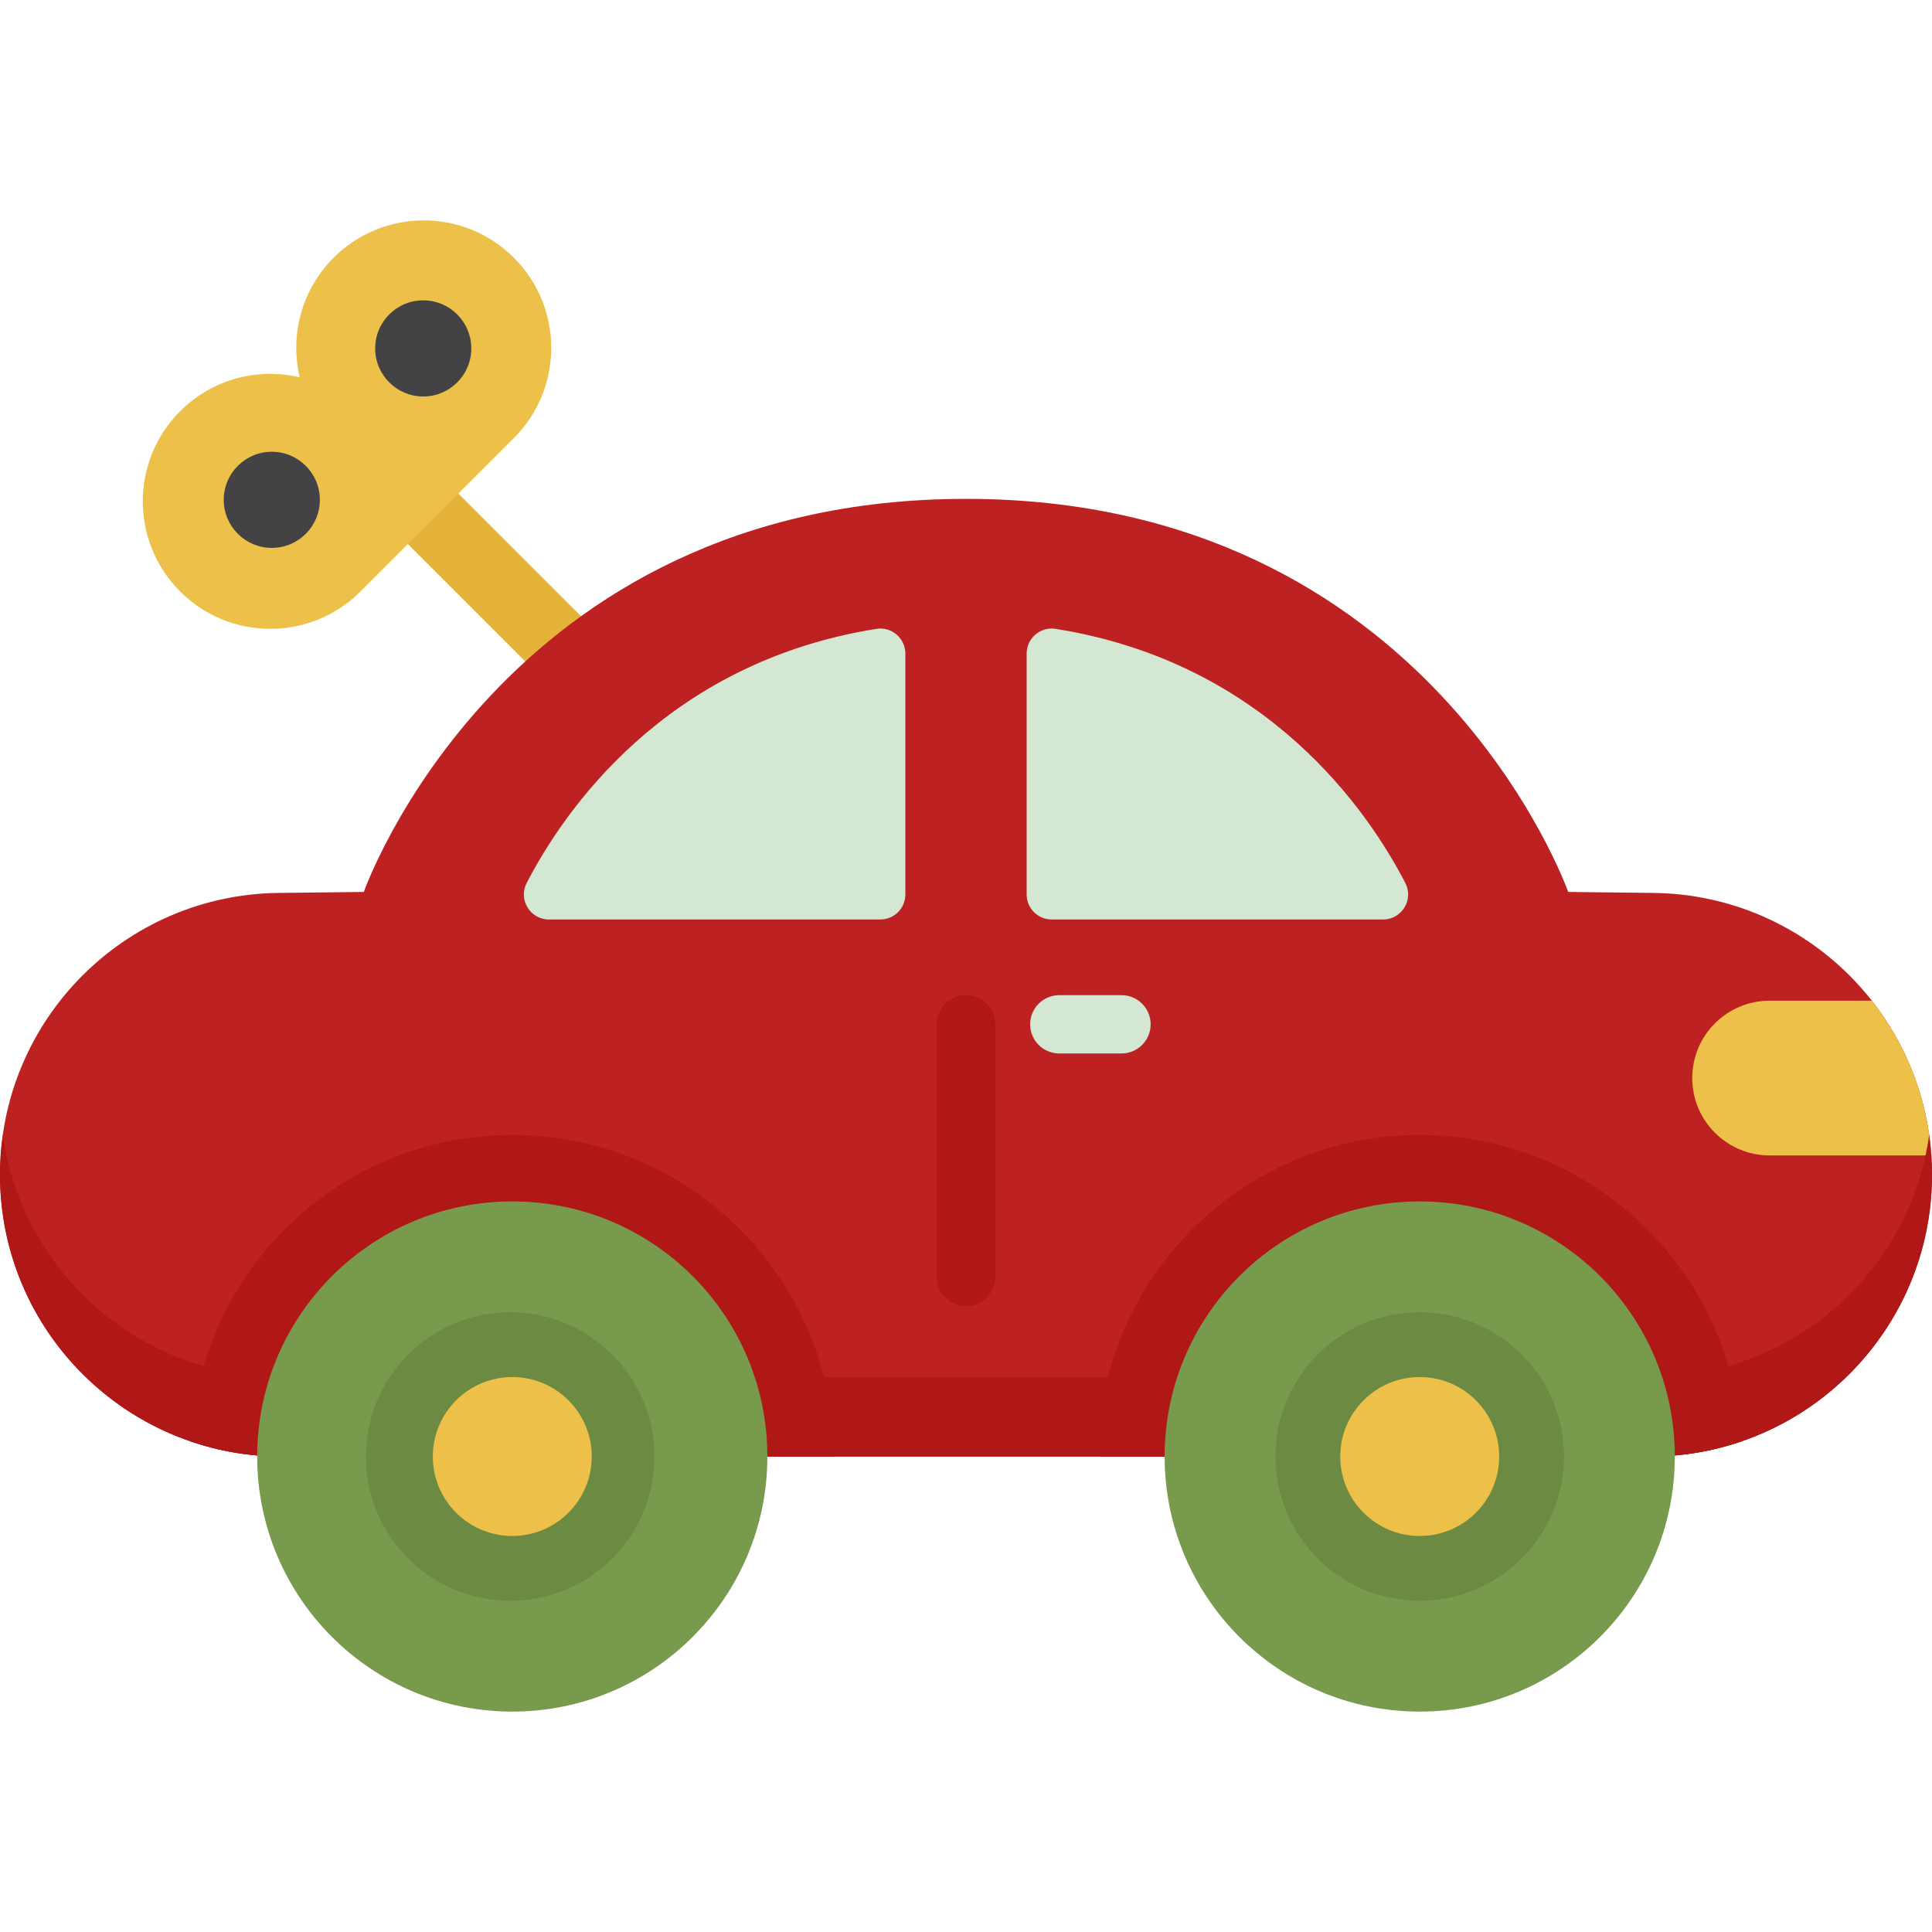<?xml version="1.0" encoding="iso-8859-1"?>
<!-- Generator: Adobe Illustrator 19.0.0, SVG Export Plug-In . SVG Version: 6.00 Build 0)  -->
<svg version="1.1" id="Capa_1" xmlns="http://www.w3.org/2000/svg" xmlns:xlink="http://www.w3.org/1999/xlink" x="0px" y="0px"
	 viewBox="0 0 512 512" style="enable-background:new 0 0 512 512;" xml:space="preserve">
<path style="fill:#E4B338;" d="M147.355,179.528c-2.421,0-4.842-0.924-6.688-2.77l-35.863-35.863c-3.694-3.695-3.694-9.683,0-13.378
	c3.694-3.692,9.683-3.692,13.377,0l35.863,35.863c3.694,3.695,3.694,9.683,0,13.378
	C152.196,178.604,149.776,179.528,147.355,179.528z"/>
<path style="fill:#BE2121;" d="M512,311.311c0,32.822-21.17,60.698-50.613,70.712c-7.551,2.575-15.649,3.966-24.075,3.966H74.668
	c-8.417,0-16.503-1.391-24.055-3.966c-10.941-3.719-20.738-9.91-28.732-17.905C8.355,350.602,0,331.936,0,311.311
	c0-40.908,32.914-74.204,73.823-74.678l22.592-0.258c0,0,36.571-104.172,159.585-104.172s159.585,104.172,159.585,104.172
	l22.592,0.258c20.449,0.237,38.91,8.684,52.261,22.18c1.988,2.019,3.873,4.141,5.614,6.377c9.014,11.456,14.732,25.59,15.772,41.012
	C511.948,307.881,512,309.591,512,311.311z"/>
<g>
	<path style="fill:#B01717;" d="M220.994,385.989H74.668c-8.417,0-16.503-1.391-24.055-3.966
		c2.071-45.225,39.404-81.261,85.144-81.261C182.826,300.762,220.994,338.92,220.994,385.989z"/>
	<path style="fill:#B01717;" d="M461.387,382.023c-7.551,2.575-15.649,3.966-24.075,3.966H291.006
		c0-47.069,38.168-85.227,85.237-85.227C421.983,300.762,459.317,336.798,461.387,382.023z"/>
</g>
<path style="fill:#ECC049;" d="M511.823,306.199h-42.855c-5.663,0-10.783-2.294-14.495-6.007c-3.713-3.701-6.007-8.833-6.007-14.496
	c0-11.326,9.176-20.502,20.502-20.502h27.085C505.063,276.643,510.781,290.784,511.823,306.199z"/>
<path style="fill:#B01717;" d="M512,311.308c0,41.248-33.435,74.683-74.683,74.683H74.672c-20.613,0-39.287-8.356-52.796-21.876
	C8.356,350.606,0,331.932,0,311.308c0-3.58,0.255-7.104,0.742-10.55c2.305,16.424,9.952,31.13,21.134,42.301
	c13.509,13.52,32.183,21.876,52.796,21.876h362.644c37.68,0,68.843-27.905,73.941-64.177C511.745,304.204,512,307.729,512,311.308z"
	/>
<g>
	<path style="fill:#D3E7D2;" d="M278.704,243.673h87.821c4.963,0,8.183-5.251,5.906-9.66c-9.609-18.608-36.363-58.382-92.691-67.36
		c-4.024-0.641-7.67,2.486-7.67,6.561v63.825C272.069,240.703,275.04,243.673,278.704,243.673z"/>
	<path style="fill:#D3E7D2;" d="M232.26,166.653c-56.329,8.978-83.082,48.752-92.691,67.36c-2.277,4.41,0.943,9.66,5.906,9.66
		h87.821c3.664,0,6.635-2.971,6.635-6.635v-63.825C239.931,169.139,236.284,166.011,232.26,166.653z"/>
</g>
<circle style="fill:#789A4D;" cx="135.76" cy="385.991" r="67.6"/>
<circle style="fill:#6C8A41;" cx="135.2" cy="385.991" r="38.23"/>
<circle style="fill:#ECC049;" cx="135.76" cy="385.991" r="21.06"/>
<circle style="fill:#789A4D;" cx="376.24" cy="385.991" r="67.6"/>
<circle style="fill:#6C8A41;" cx="376.24" cy="385.991" r="38.23"/>
<g>
	<circle style="fill:#ECC049;" cx="376.24" cy="385.991" r="21.06"/>
	<path style="fill:#ECC049;" d="M79.423,99.989c-11.019-2.602-23.091,0.389-31.685,8.983c-13.194,13.194-13.194,34.585,0,47.779
		s34.585,13.194,47.779,0c8.594-8.594,32.074-32.074,40.668-40.668c13.194-13.194,13.194-34.585,0-47.779s-34.585-13.194-47.779,0
		C79.812,76.898,76.821,88.97,79.423,99.989z"/>
</g>
<g>
	<circle style="fill:#434244;" cx="72.03" cy="132.461" r="12.736"/>
	<circle style="fill:#434244;" cx="112.16" cy="92.331" r="12.736"/>
</g>
<path style="fill:#B01717;" d="M256,346.142c-4.267,0-7.726-3.459-7.726-7.726v-66.962c0-4.268,3.459-7.726,7.726-7.726
	c4.268,0,7.726,3.459,7.726,7.726v66.962C263.726,342.683,260.268,346.142,256,346.142z"/>
<path style="fill:#D3E7D2;" d="M297.207,279.18h-16.483c-4.268,0-7.726-3.459-7.726-7.726s3.459-7.726,7.726-7.726h16.483
	c4.268,0,7.726,3.459,7.726,7.726S301.475,279.18,297.207,279.18z"/>
<g>
</g>
<g>
</g>
<g>
</g>
<g>
</g>
<g>
</g>
<g>
</g>
<g>
</g>
<g>
</g>
<g>
</g>
<g>
</g>
<g>
</g>
<g>
</g>
<g>
</g>
<g>
</g>
<g>
</g>
</svg>
